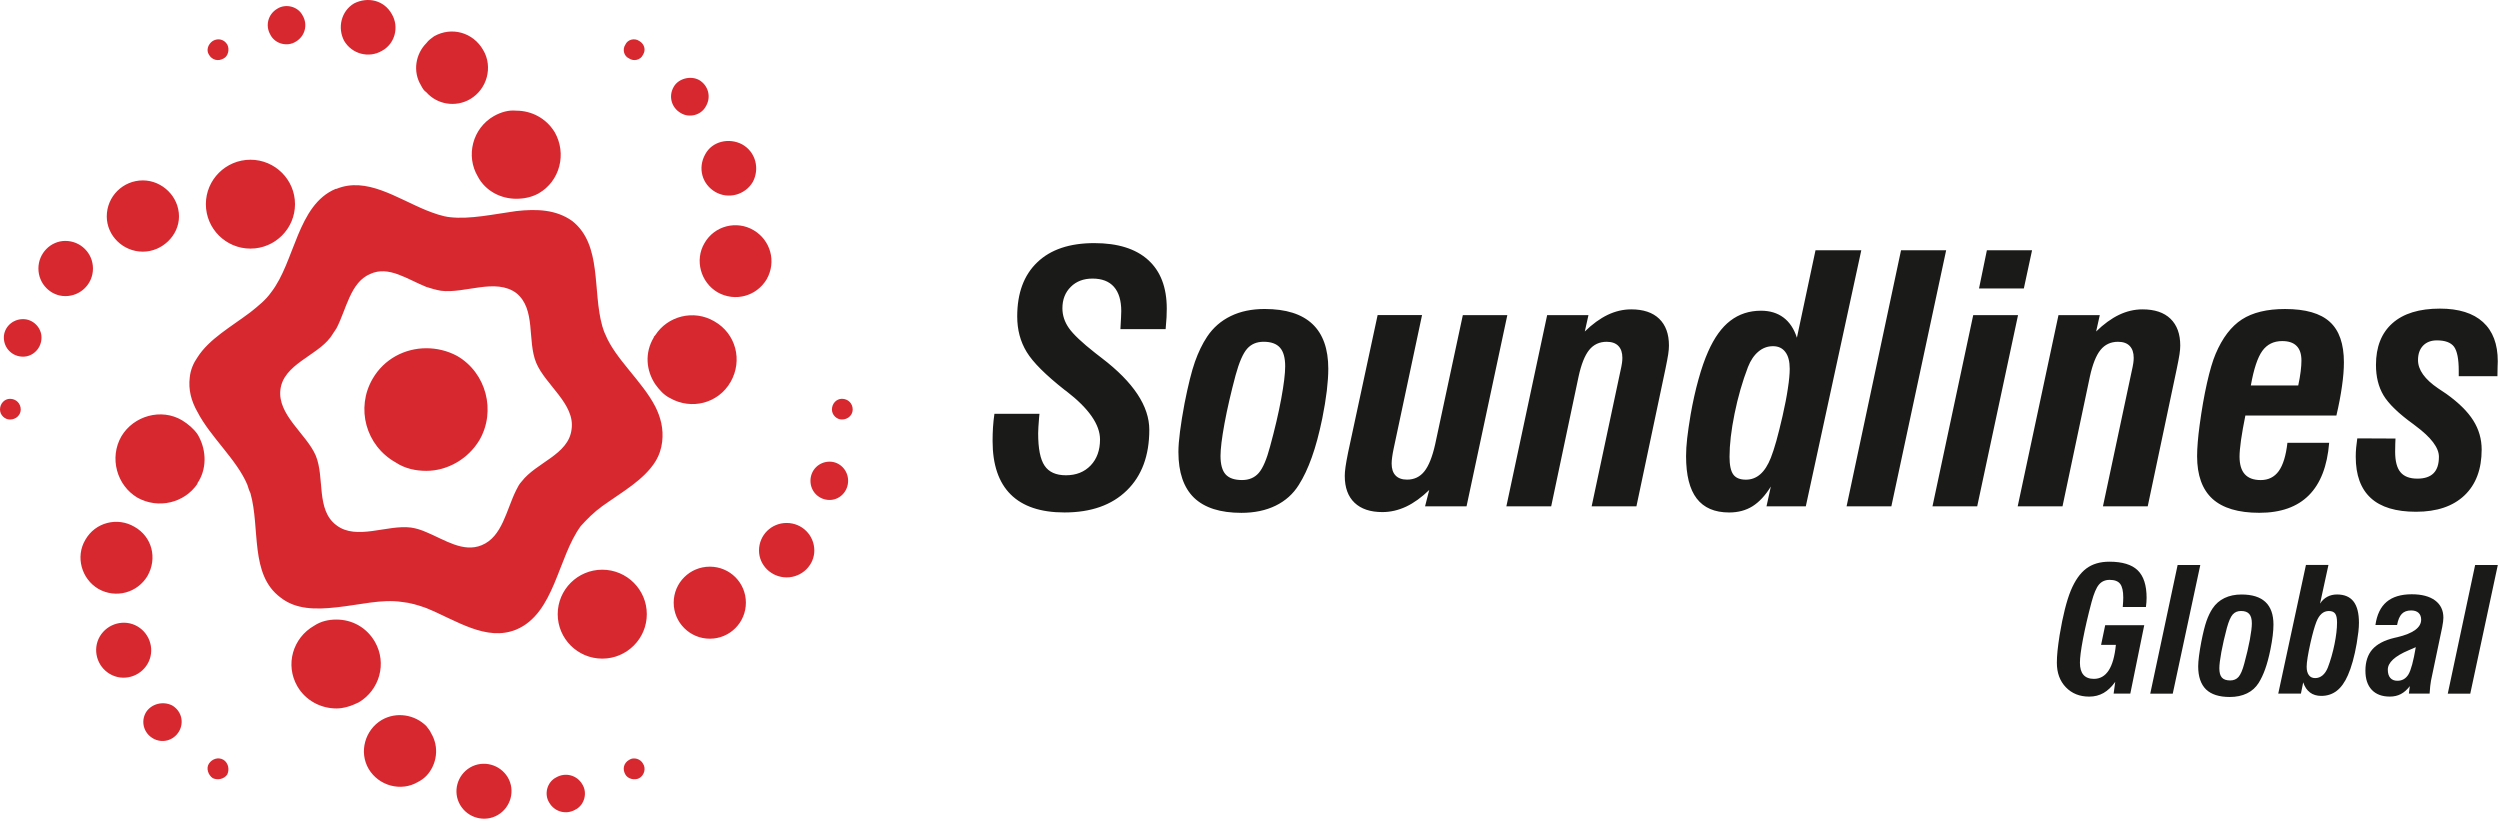 <svg width="527" height="173" viewBox="0 0 527 173" fill="none" xmlns="http://www.w3.org/2000/svg">
<g clip-path="url(#clip0_7943_998)">
<path fill-rule="evenodd" clip-rule="evenodd" d="M148.824 22.354C147.853 24.292 145.262 24.943 143.476 23.807C141.527 22.682 140.88 20.259 142.013 18.32C142.995 16.538 145.575 15.897 147.367 16.861C149.304 17.997 149.963 20.415 148.824 22.354ZM158.695 38.346C157.082 41.092 153.519 42.061 150.762 40.446C148.004 38.825 147.043 35.438 148.657 32.53C150.109 29.784 153.676 28.971 156.439 30.43C159.343 32.041 160.158 35.605 158.695 38.346ZM161.615 58.866C159.505 62.42 154.977 63.712 151.253 61.612C147.691 59.507 146.406 54.822 148.495 51.269C150.605 47.553 155.306 46.422 158.868 48.528C162.425 50.628 163.72 55.151 161.615 58.866ZM177.472 88.432C176.349 88.432 175.372 87.463 175.372 86.327C175.372 85.04 176.349 84.066 177.472 84.066C178.778 84.066 179.749 85.04 179.749 86.327C179.749 87.463 178.783 88.432 177.472 88.432ZM174.892 105.393C172.625 105.393 170.844 103.617 170.844 101.355C170.844 99.088 172.625 97.317 174.892 97.317C176.997 97.317 178.783 99.088 178.783 101.355C178.783 103.617 176.997 105.393 174.892 105.393ZM165.825 121.714C162.581 121.714 159.996 119.124 159.996 116.055C159.996 112.824 162.581 110.24 165.825 110.24C169.063 110.24 171.659 112.824 171.659 116.055C171.659 119.124 169.063 121.714 165.825 121.714ZM149.634 134.637C145.424 134.637 142.013 131.239 142.013 127.045C142.013 122.839 145.424 119.452 149.634 119.452C153.848 119.452 157.233 122.839 157.233 127.045C157.233 131.239 153.848 134.637 149.634 134.637ZM138.133 81.001C136.195 78.094 135.871 74.373 137.809 71.143C137.809 70.981 137.976 70.82 138.133 70.658C140.728 66.62 146.228 65.166 150.605 67.75C155.139 70.335 156.596 75.989 154.01 80.512C151.42 85.04 145.748 86.489 141.214 83.904C139.914 83.258 138.937 82.127 138.133 81.001ZM135.547 11.536C135.051 12.661 133.594 12.984 132.633 12.333C131.494 11.854 131.17 10.395 131.813 9.431C132.304 8.3 133.761 7.972 134.732 8.623C135.871 9.264 136.19 10.556 135.547 11.536ZM131.813 163.234C131.165 162.103 131.489 160.806 132.633 160.175C133.599 159.513 135.056 160.003 135.547 160.978C136.19 161.942 135.871 163.395 134.732 164.052C133.761 164.531 132.304 164.203 131.813 163.234ZM126.955 120.093C121.769 120.093 117.564 124.298 117.564 129.468C117.564 134.632 121.769 138.837 126.955 138.837C132.142 138.837 136.346 134.637 136.346 129.468C136.351 124.298 132.142 120.093 126.955 120.093ZM115.789 169.211C114.645 167.429 115.308 164.849 117.246 163.875C119.199 162.749 121.623 163.395 122.751 165.334C123.879 167.116 123.226 169.695 121.294 170.67C119.345 171.8 116.922 171.149 115.789 169.211ZM108.826 41.899C105.583 41.899 102.345 40.284 100.725 37.215C98.13 32.853 99.597 27.033 104.126 24.459C105.583 23.646 107.202 23.161 108.826 23.328C112.07 23.328 115.141 24.943 116.922 27.851C119.513 32.374 118.055 38.189 113.522 40.774C112.07 41.576 110.445 41.899 108.826 41.899ZM97.007 169.695C95.388 166.949 96.354 163.395 99.106 161.78C101.864 160.175 105.421 161.139 107.045 163.875C108.659 166.626 107.693 170.175 104.94 171.8C102.183 173.411 98.621 172.441 97.007 169.695ZM89.872 19.446C89.381 19.123 89.068 18.643 88.744 17.992C86.958 15.074 87.611 11.369 89.872 9.102C90.358 8.456 90.844 8.133 91.502 7.649C95.22 5.549 99.749 6.841 101.859 10.556C103.964 14.115 102.674 18.8 99.101 20.9C96.025 22.682 92.149 22.036 89.872 19.446ZM89.872 99.255C87.611 99.255 85.338 98.77 83.401 97.478C77.076 93.924 74.976 86.009 78.538 79.866C80.967 75.66 85.338 73.409 89.872 73.409C91.977 73.409 94.244 73.894 96.349 75.025C102.512 78.573 104.617 86.655 101.054 92.788C98.621 96.832 94.244 99.255 89.872 99.255ZM89.872 163.557C89.381 164.047 88.744 164.526 88.091 164.844C84.534 166.944 79.828 165.652 77.723 162.103C75.618 158.549 76.924 153.865 80.481 151.76C83.557 149.983 87.438 150.624 89.872 153.057C90.201 153.536 90.687 154.026 90.844 154.506C92.635 157.413 92.149 161.139 89.872 163.557ZM82.591 2.964C84.205 5.71 83.239 9.264 80.486 10.728C77.729 12.333 74.172 11.369 72.553 8.623C71.095 5.877 71.905 2.323 74.657 0.708C77.567 -0.746 80.967 0.056 82.591 2.964ZM70.928 69.209C70.448 69.856 70.119 70.502 69.628 71.148C66.719 75.03 59.751 76.807 59.109 82.132C58.466 87.468 64.614 91.507 66.557 96.03C68.5 100.719 66.557 107.499 70.928 110.729C75.138 113.96 81.625 110.563 86.639 111.209C87.767 111.376 88.744 111.693 89.872 112.178C93.763 113.799 97.649 116.539 101.54 114.929C105.901 113.147 106.721 107.493 108.826 103.293C109.15 102.647 109.474 102.001 109.949 101.517C113.031 97.478 119.842 95.858 120.484 90.532C121.299 85.191 114.984 81.163 113.031 76.478C111.093 71.794 113.031 65.166 108.832 61.773C104.455 58.543 97.978 61.935 92.954 61.289C91.982 61.127 90.849 60.804 89.877 60.486C85.835 58.871 81.944 55.958 78.058 57.74C73.843 59.507 73.038 65.166 70.928 69.209ZM70.928 149.342C67.69 149.342 64.452 147.732 62.671 144.652C60.08 140.134 61.699 134.48 66.233 131.896C67.69 130.932 69.304 130.604 70.928 130.604C74.172 130.604 77.248 132.214 79.029 135.288C81.625 139.816 80.001 145.47 75.624 148.055C74.01 148.857 72.391 149.342 70.928 149.342ZM63.804 3.287C64.938 5.225 64.285 7.654 62.342 8.784C60.561 9.915 57.97 9.264 56.998 7.325C55.865 5.392 56.508 2.964 58.461 1.833C60.242 0.708 62.838 1.354 63.804 3.287ZM52.794 52.404C47.613 52.404 43.398 48.21 43.398 43.035C43.398 37.866 47.613 33.672 52.794 33.672C57.975 33.672 62.185 37.866 62.185 43.035C62.185 48.21 57.975 52.404 52.794 52.404ZM47.931 9.431C48.422 10.395 48.104 11.854 47.127 12.333C45.994 12.984 44.693 12.661 44.051 11.536C43.403 10.561 43.884 9.264 44.865 8.623C45.989 7.972 47.284 8.3 47.931 9.431ZM44.045 160.972C44.688 159.998 45.989 159.508 47.122 160.17C48.093 160.806 48.417 162.103 47.926 163.229C47.279 164.198 45.989 164.526 44.86 164.042C43.884 163.395 43.398 161.936 44.045 160.972ZM2.105 84.071C3.4 84.071 4.372 85.045 4.372 86.332C4.372 87.468 3.4 88.437 2.105 88.437C0.977 88.437 0 87.468 0 86.332C0 85.04 0.977 84.071 2.105 84.071ZM41.612 86.817C40.322 84.555 39.674 82.127 40.003 79.548C40.16 77.932 40.812 76.478 41.612 75.348C44.045 71.471 48.736 68.881 52.794 65.812C54.408 64.52 56.032 63.233 57.16 61.617C62.185 55.156 62.666 43.202 70.772 39.81H70.928C77.248 37.22 83.563 41.748 89.872 44.333C91.502 44.979 93.272 45.625 94.891 45.787C99.101 46.266 104.126 45.141 108.826 44.494C113.193 44.01 117.246 44.171 120.646 46.6C126.955 51.602 124.861 61.294 126.955 68.73C127.117 69.215 127.284 69.861 127.608 70.507C129.708 75.671 135.375 80.361 138.127 85.691C139.266 87.953 139.908 90.376 139.585 93.127C139.423 94.581 138.937 96.035 138.127 97.327C135.699 101.204 131.003 103.789 126.955 106.696C125.174 107.988 123.727 109.448 122.417 110.901C117.564 117.524 116.917 129.316 108.821 132.714C102.506 135.293 96.187 130.765 89.867 128.18C88.086 127.54 86.461 127.055 84.691 126.888C80.481 126.242 75.618 127.54 70.923 128.024C66.551 128.509 62.342 128.509 59.103 125.929C52.627 121.083 54.888 111.386 52.789 103.95C52.465 103.304 52.298 102.658 52.136 102.173C49.874 96.832 44.369 92.147 41.612 86.817ZM41.612 91.501C40.812 90.371 39.674 89.396 38.373 88.594C34.007 86.009 28.173 87.624 25.582 91.986C22.992 96.509 24.611 102.329 28.982 104.914C33.354 107.337 38.859 106.045 41.606 102.006V102.001C41.612 101.84 41.779 101.522 41.935 101.36C43.717 98.286 43.398 94.409 41.612 91.501ZM4.863 67.271C6.967 67.271 8.749 69.043 8.749 71.148C8.749 73.415 6.967 75.186 4.863 75.186C2.591 75.186 0.81 73.409 0.81 71.148C0.81 69.043 2.591 67.271 4.863 67.271ZM13.768 50.784C17.006 50.784 19.597 53.374 19.597 56.604C19.597 59.835 17.001 62.42 13.768 62.42C10.691 62.42 8.096 59.835 8.096 56.604C8.096 53.374 10.691 50.784 13.768 50.784ZM30.121 38.028C34.164 38.028 37.731 41.415 37.731 45.62C37.731 49.664 34.164 53.051 30.121 53.051C25.911 53.051 22.506 49.664 22.506 45.62C22.506 41.415 25.911 38.028 30.121 38.028ZM30.774 150.149C31.902 148.367 34.331 147.732 36.274 148.696C38.227 149.826 38.87 152.249 37.736 154.183C36.603 156.121 34.169 156.778 32.231 155.642C30.283 154.506 29.635 152.083 30.774 150.149ZM21.049 134.147C22.673 131.411 26.235 130.437 28.988 132.047C31.74 133.662 32.706 137.227 31.093 139.962C29.473 142.719 25.911 143.688 23.159 142.073C20.406 140.457 19.435 136.898 21.049 134.147ZM17.983 113.799C20.088 110.078 24.778 108.947 28.34 111.047C32.069 113.147 33.203 117.675 31.098 121.391C28.993 124.939 24.454 126.237 20.741 124.137C17.168 122.037 15.873 117.352 17.983 113.799Z" fill="#D7282F"/>
<path d="M496.915 92.408L504.969 92.445C504.943 92.815 504.932 93.211 504.922 93.617C504.911 94.023 504.896 94.555 504.896 95.212C504.896 97.202 505.267 98.645 506.024 99.542C506.771 100.443 507.962 100.897 509.581 100.897C511.106 100.897 512.25 100.511 512.997 99.755C513.754 98.99 514.125 97.838 514.125 96.29C514.125 94.373 512.474 92.2 509.194 89.766L508.776 89.443C505.627 87.177 503.522 85.134 502.451 83.347C501.381 81.559 500.853 79.412 500.853 76.932C500.853 73.118 502.018 70.179 504.337 68.126C506.656 66.073 509.999 65.056 514.339 65.056C518.308 65.056 521.338 66.005 523.417 67.896C525.496 69.793 526.53 72.539 526.53 76.15C526.53 76.234 526.514 76.64 526.493 77.365C526.467 78.073 526.457 78.719 526.457 79.308H518.303V78.146C518.303 75.66 517.964 73.983 517.306 73.081C516.632 72.195 515.431 71.752 513.696 71.752C512.469 71.752 511.508 72.122 510.787 72.857C510.077 73.602 509.717 74.608 509.717 75.905C509.717 77.969 511.137 79.96 513.973 81.877C514.731 82.367 515.295 82.763 515.707 83.039C518.319 84.91 520.204 86.781 521.369 88.641C522.545 90.511 523.135 92.549 523.135 94.769C523.135 98.916 521.917 102.147 519.504 104.435C517.086 106.728 513.686 107.879 509.299 107.879C505.058 107.879 501.866 106.92 499.767 104.987C497.651 103.054 496.591 100.151 496.591 96.301C496.591 95.665 496.617 95.029 496.675 94.383C496.748 93.753 496.816 93.096 496.915 92.408ZM482.186 93.346H490.987C490.59 98.265 489.159 101.944 486.709 104.404C484.254 106.863 480.781 108.098 476.274 108.098C471.839 108.098 468.544 107.113 466.381 105.149C464.23 103.179 463.148 100.183 463.148 96.155C463.148 95.29 463.195 94.294 463.289 93.169C463.389 92.054 463.504 90.876 463.676 89.657C464.12 86.358 464.637 83.393 465.227 80.767C465.817 78.151 466.418 76.088 467.055 74.592C468.486 71.221 470.335 68.798 472.597 67.334C474.869 65.869 477.898 65.14 481.695 65.14C485.988 65.14 489.138 66.036 491.123 67.85C493.107 69.647 494.095 72.492 494.095 76.38C494.095 77.844 493.964 79.522 493.687 81.429C493.421 83.336 493.029 85.389 492.512 87.593H473.323C472.926 89.537 472.628 91.251 472.409 92.742C472.205 94.227 472.095 95.404 472.095 96.243C472.095 97.911 472.466 99.146 473.203 99.964C473.95 100.792 475.067 101.199 476.566 101.199C478.175 101.199 479.449 100.563 480.363 99.302C481.272 98.025 481.883 96.045 482.186 93.346ZM484.469 81.257C484.709 80.152 484.876 79.157 484.986 78.271C485.095 77.375 485.142 76.63 485.142 76.015C485.142 74.634 484.808 73.602 484.119 72.92C483.445 72.237 482.437 71.898 481.089 71.898C479.287 71.898 477.893 72.591 476.895 73.972C475.898 75.353 475.093 77.787 474.477 81.252H484.469V81.257ZM434.777 106.733H425.329L433.926 66.432H442.632L441.865 69.876C443.473 68.303 445.087 67.141 446.696 66.364C448.305 65.598 449.955 65.213 451.637 65.213C454.196 65.213 456.17 65.869 457.539 67.193C458.907 68.522 459.597 70.398 459.597 72.831C459.597 73.347 459.55 73.957 459.44 74.676C459.33 75.384 459.137 76.406 458.86 77.745L452.739 106.738H443.301L449.292 78.584C449.506 77.646 449.642 76.963 449.699 76.546C449.762 76.124 449.783 75.754 449.783 75.421C449.783 74.342 449.506 73.514 448.942 72.925C448.378 72.336 447.547 72.049 446.477 72.049C444.951 72.049 443.708 72.623 442.784 73.774C441.859 74.915 441.113 76.796 440.548 79.386L434.777 106.733ZM407.367 106.733L415.953 66.432H425.402L416.794 106.733H407.367ZM417.176 60.815L418.836 52.754H428.358L426.624 60.815H417.176ZM389.259 106.733L400.739 52.754H410.25L398.697 106.733H389.259ZM372.378 106.733L373.292 102.559C372.127 104.456 370.837 105.831 369.443 106.712C368.048 107.587 366.403 108.03 364.502 108.03C361.446 108.03 359.174 107.045 357.67 105.091C356.166 103.137 355.424 100.162 355.424 96.155C355.424 95.04 355.497 93.794 355.654 92.413C355.811 91.048 356.051 89.391 356.375 87.447C356.845 84.759 357.398 82.268 358.036 79.986C358.662 77.708 359.347 75.749 360.067 74.134C361.368 71.184 362.919 69.011 364.758 67.61C366.586 66.208 368.738 65.499 371.224 65.499C373.099 65.499 374.676 65.979 375.961 66.938C377.235 67.896 378.186 69.314 378.787 71.195L382.709 52.759H392.361L380.662 106.738H372.378V106.733ZM373.746 72.977C372.592 72.977 371.568 73.362 370.67 74.118C369.756 74.884 369.025 75.963 368.471 77.37C367.291 80.439 366.356 83.716 365.646 87.203C364.935 90.694 364.585 93.727 364.585 96.306C364.585 98.057 364.852 99.302 365.379 100.026C365.907 100.756 366.8 101.115 368.038 101.115C369.192 101.115 370.2 100.73 371.067 99.974C371.944 99.208 372.676 98.057 373.292 96.509C373.663 95.55 374.06 94.362 374.457 92.934C374.854 91.496 375.287 89.766 375.757 87.729C376.248 85.556 376.635 83.602 376.885 81.877C377.152 80.163 377.272 78.782 377.272 77.75C377.272 76.202 376.974 75.025 376.358 74.212C375.747 73.383 374.88 72.977 373.746 72.977ZM326.99 106.733H317.542L326.139 66.432H334.846L334.078 69.876C335.686 68.303 337.3 67.141 338.914 66.364C340.523 65.598 342.173 65.213 343.855 65.213C346.414 65.213 348.389 65.869 349.757 67.193C351.126 68.522 351.815 70.398 351.815 72.831C351.815 73.347 351.768 73.957 351.658 74.676C351.549 75.384 351.355 76.406 351.079 77.745L344.957 106.738H335.519L341.505 78.584C341.719 77.646 341.855 76.963 341.912 76.546C341.975 76.124 341.996 75.754 341.996 75.421C341.996 74.342 341.719 73.514 341.155 72.925C340.591 72.336 339.76 72.049 338.69 72.049C337.165 72.049 335.921 72.623 334.997 73.774C334.073 74.915 333.326 76.796 332.762 79.386L326.99 106.733ZM308.365 66.427H317.745L309.148 106.728H300.405L301.283 103.283C299.674 104.852 298.05 106.019 296.415 106.795C294.78 107.561 293.109 107.947 291.401 107.947C288.862 107.947 286.904 107.285 285.535 105.977C284.167 104.669 283.477 102.788 283.477 100.329C283.477 99.813 283.524 99.177 283.634 98.421C283.744 97.656 283.921 96.634 284.188 95.337L290.403 66.416H299.768L293.782 94.571C293.636 95.232 293.542 95.821 293.469 96.332C293.396 96.837 293.359 97.317 293.359 97.734C293.359 98.838 293.636 99.667 294.19 100.24C294.743 100.813 295.548 101.105 296.608 101.105C298.112 101.105 299.324 100.532 300.254 99.365C301.178 98.203 301.935 96.316 302.526 93.69L308.365 66.427ZM266.372 72.044C264.915 72.044 263.75 72.534 262.888 73.519C262.021 74.504 261.207 76.374 260.46 79.11C259.473 82.815 258.694 86.197 258.125 89.271C257.561 92.34 257.284 94.623 257.284 96.097C257.284 97.895 257.644 99.203 258.355 99.995C259.076 100.798 260.23 101.194 261.828 101.194C263.306 101.194 264.487 100.688 265.348 99.693C266.215 98.698 267.02 96.827 267.741 94.091C268.728 90.48 269.511 87.145 270.075 84.097C270.639 81.049 270.916 78.761 270.916 77.213C270.916 75.426 270.556 74.118 269.825 73.29C269.099 72.461 267.944 72.044 266.372 72.044ZM248.41 95.274C248.41 94.123 248.52 92.695 248.745 90.97C248.959 89.256 249.288 87.265 249.706 85.019C250.463 81.194 251.184 78.276 251.894 76.265C252.604 74.264 253.456 72.487 254.469 70.96C255.733 69.064 257.404 67.615 259.457 66.62C261.499 65.624 263.881 65.135 266.586 65.135C271.073 65.135 274.426 66.192 276.661 68.303C278.886 70.403 280.004 73.555 280.004 77.745C280.004 79.089 279.894 80.637 279.691 82.388C279.477 84.149 279.163 86.082 278.74 88.182C278.077 91.397 277.346 94.133 276.526 96.41C275.721 98.677 274.807 100.61 273.794 102.205C272.603 104.122 270.968 105.586 268.9 106.597C266.832 107.603 264.429 108.108 261.687 108.108C257.237 108.108 253.92 107.051 251.706 104.93C249.512 102.799 248.41 99.584 248.41 95.274ZM209.624 87.229H219.12C219.094 87.421 219.073 87.661 219.047 87.963C218.916 89.537 218.843 90.662 218.843 91.335C218.843 94.55 219.287 96.827 220.201 98.171C221.099 99.516 222.603 100.188 224.698 100.188C226.86 100.188 228.594 99.495 229.916 98.114C231.227 96.733 231.885 94.909 231.885 92.643C231.885 89.501 229.519 86.103 224.792 82.461L224.442 82.21C220.425 79.042 217.746 76.38 216.425 74.196C215.088 72.013 214.429 69.517 214.429 66.708C214.429 61.789 215.834 57.99 218.66 55.291C221.475 52.592 225.476 51.248 230.673 51.248C235.624 51.248 239.416 52.436 242.023 54.796C244.644 57.157 245.955 60.58 245.955 65.062C245.955 65.552 245.945 66.151 245.908 66.885C245.872 67.615 245.799 68.444 245.715 69.381H236.183C236.23 68.376 236.282 67.568 236.314 66.958C236.35 66.349 236.361 65.89 236.361 65.578C236.361 63.337 235.844 61.633 234.82 60.466C233.796 59.304 232.297 58.725 230.302 58.725C228.411 58.725 226.886 59.304 225.722 60.466C224.546 61.628 223.956 63.128 223.956 64.989C223.956 66.463 224.411 67.855 225.325 69.163C226.249 70.481 228.088 72.221 230.866 74.405C231.19 74.655 231.66 75.03 232.271 75.494C238.946 80.59 242.273 85.629 242.273 90.595C242.273 96.03 240.701 100.297 237.536 103.382C234.376 106.477 229.999 108.025 224.384 108.025C219.386 108.025 215.61 106.764 213.061 104.237C210.512 101.704 209.238 97.953 209.238 92.987C209.238 92.002 209.264 91.043 209.321 90.105C209.384 89.172 209.478 88.213 209.624 87.229Z" fill="#1A1A18"/>
<path d="M445.891 143.735C445.134 144.793 444.314 145.575 443.421 146.085C442.528 146.591 441.525 146.846 440.402 146.846C438.386 146.846 436.746 146.189 435.482 144.876C434.218 143.563 433.586 141.844 433.586 139.712C433.586 138.946 433.633 138.118 433.722 137.222C433.81 136.325 433.962 135.21 434.171 133.865C434.515 131.802 434.881 129.988 435.278 128.425C435.675 126.857 436.088 125.544 436.526 124.486C437.409 122.365 438.495 120.823 439.78 119.853C441.065 118.889 442.689 118.405 444.648 118.405C447.385 118.405 449.38 119.01 450.628 120.224C451.877 121.433 452.503 123.371 452.503 126.034C452.503 126.331 452.493 126.628 452.467 126.935C452.441 127.243 452.409 127.582 452.362 127.957H447.479C447.515 127.524 447.542 127.139 447.557 126.8C447.573 126.466 447.583 126.185 447.583 125.961C447.583 124.596 447.364 123.632 446.925 123.074C446.492 122.511 445.75 122.235 444.716 122.235C443.771 122.235 443.018 122.569 442.46 123.231C441.896 123.897 441.384 125.116 440.908 126.893C440.141 129.775 439.54 132.37 439.101 134.673C438.663 136.976 438.448 138.649 438.448 139.697C438.448 140.828 438.694 141.677 439.185 142.25C439.676 142.818 440.407 143.105 441.389 143.105C442.7 143.105 443.739 142.51 444.512 141.322C445.285 140.134 445.792 138.337 446.027 135.94H442.909L443.776 131.787H452.007L449.067 146.216H445.552L445.891 143.735Z" fill="#1A1A18"/>
<path d="M453.272 146.226L459.044 119.099H463.823L458.015 146.226H453.272Z" fill="#1A1A18"/>
<path d="M463.378 140.468C463.378 139.889 463.435 139.17 463.545 138.305C463.655 137.44 463.816 136.445 464.031 135.314C464.407 133.397 464.772 131.932 465.127 130.916C465.482 129.905 465.911 129.014 466.417 128.248C467.055 127.295 467.89 126.57 468.919 126.07C469.953 125.57 471.149 125.32 472.502 125.32C474.758 125.32 476.445 125.851 477.563 126.909C478.686 127.967 479.245 129.551 479.245 131.661C479.245 132.328 479.193 133.11 479.088 133.991C478.984 134.871 478.822 135.846 478.607 136.909C478.278 138.519 477.908 139.9 477.5 141.041C477.093 142.182 476.633 143.151 476.126 143.954C475.526 144.918 474.706 145.658 473.667 146.163C472.628 146.669 471.421 146.924 470.037 146.924C467.807 146.924 466.135 146.392 465.028 145.329C463.936 144.251 463.378 142.635 463.378 140.468ZM472.408 128.795C471.676 128.795 471.092 129.04 470.653 129.535C470.219 130.03 469.812 130.968 469.431 132.344C468.934 134.204 468.548 135.908 468.261 137.451C467.979 138.993 467.838 140.134 467.838 140.874C467.838 141.781 468.016 142.437 468.376 142.833C468.736 143.235 469.316 143.438 470.12 143.438C470.862 143.438 471.452 143.188 471.891 142.688C472.324 142.187 472.732 141.249 473.097 139.868C473.593 138.055 473.98 136.382 474.267 134.856C474.549 133.324 474.69 132.172 474.69 131.396C474.69 130.499 474.507 129.843 474.142 129.426C473.776 129.004 473.196 128.795 472.408 128.795Z" fill="#1A1A18"/>
<path d="M490.836 119.098L489.065 127.238C489.478 126.602 489.99 126.123 490.596 125.799C491.202 125.476 491.886 125.315 492.643 125.315C494.2 125.315 495.359 125.805 496.122 126.79C496.884 127.769 497.266 129.27 497.266 131.281C497.266 131.849 497.229 132.475 497.151 133.162C497.072 133.85 496.952 134.684 496.79 135.658C496.555 137.013 496.278 138.264 495.96 139.41C495.641 140.557 495.296 141.536 494.931 142.349C494.283 143.834 493.495 144.928 492.575 145.632C491.656 146.341 490.57 146.695 489.321 146.695C488.376 146.695 487.582 146.455 486.94 145.971C486.297 145.486 485.822 144.777 485.514 143.834L485.033 146.216H480.254L486.094 119.088H490.836V119.098ZM488.042 142.943C488.621 142.943 489.133 142.75 489.593 142.37C490.047 141.99 490.413 141.442 490.7 140.739C491.29 139.197 491.76 137.545 492.116 135.794C492.471 134.038 492.648 132.516 492.648 131.219C492.648 130.338 492.518 129.713 492.251 129.348C491.985 128.983 491.541 128.801 490.914 128.801C490.335 128.801 489.828 128.994 489.394 129.374C488.961 129.754 488.585 130.338 488.282 131.115C488.094 131.594 487.901 132.198 487.697 132.912C487.493 133.631 487.279 134.502 487.044 135.528C486.783 136.706 486.584 137.711 486.449 138.556C486.313 139.395 486.245 140.062 486.245 140.546C486.245 141.323 486.402 141.917 486.715 142.328C487.013 142.735 487.462 142.943 488.042 142.943Z" fill="#1A1A18"/>
<path d="M507.988 144.636C507.409 145.392 506.782 145.95 506.103 146.304C505.424 146.663 504.646 146.841 503.779 146.841C502.139 146.841 500.869 146.366 499.971 145.418C499.073 144.47 498.629 143.125 498.629 141.385C498.629 139.499 499.12 138.003 500.096 136.888C501.073 135.778 502.619 134.965 504.734 134.46C504.875 134.423 505.084 134.376 505.356 134.319C508.709 133.517 510.38 132.287 510.38 130.624C510.38 130.015 510.198 129.535 509.832 129.191C509.466 128.853 508.944 128.681 508.276 128.681C507.424 128.681 506.766 128.921 506.301 129.405C505.836 129.885 505.502 130.671 505.304 131.755H500.739C501.047 129.577 501.83 127.951 503.094 126.878C504.358 125.81 506.124 125.273 508.39 125.273C510.501 125.273 512.146 125.705 513.311 126.57C514.48 127.435 515.065 128.65 515.065 130.197C515.065 130.421 515.045 130.708 515.003 131.052C514.961 131.401 514.898 131.787 514.815 132.209L512.459 143.459C512.402 143.751 512.344 144.141 512.292 144.621C512.24 145.105 512.193 145.632 512.162 146.21H507.79L507.988 144.636ZM509.247 136.424C508.892 136.575 508.391 136.799 507.743 137.076C504.818 138.31 503.35 139.671 503.35 141.156C503.35 141.922 503.523 142.505 503.873 142.901C504.217 143.302 504.719 143.506 505.366 143.506C506.38 143.506 507.158 143.058 507.696 142.172C508.234 141.286 508.751 139.368 509.247 136.424Z" fill="#1A1A18"/>
<path d="M515.989 146.226L521.76 119.099H526.54L520.731 146.226H515.989Z" fill="#1A1A18"/>
</g>
<defs>
<clipPath id="clip0_7943_998">
<rect width="527" height="173" fill="white"/>
</clipPath>
</defs>
</svg>
